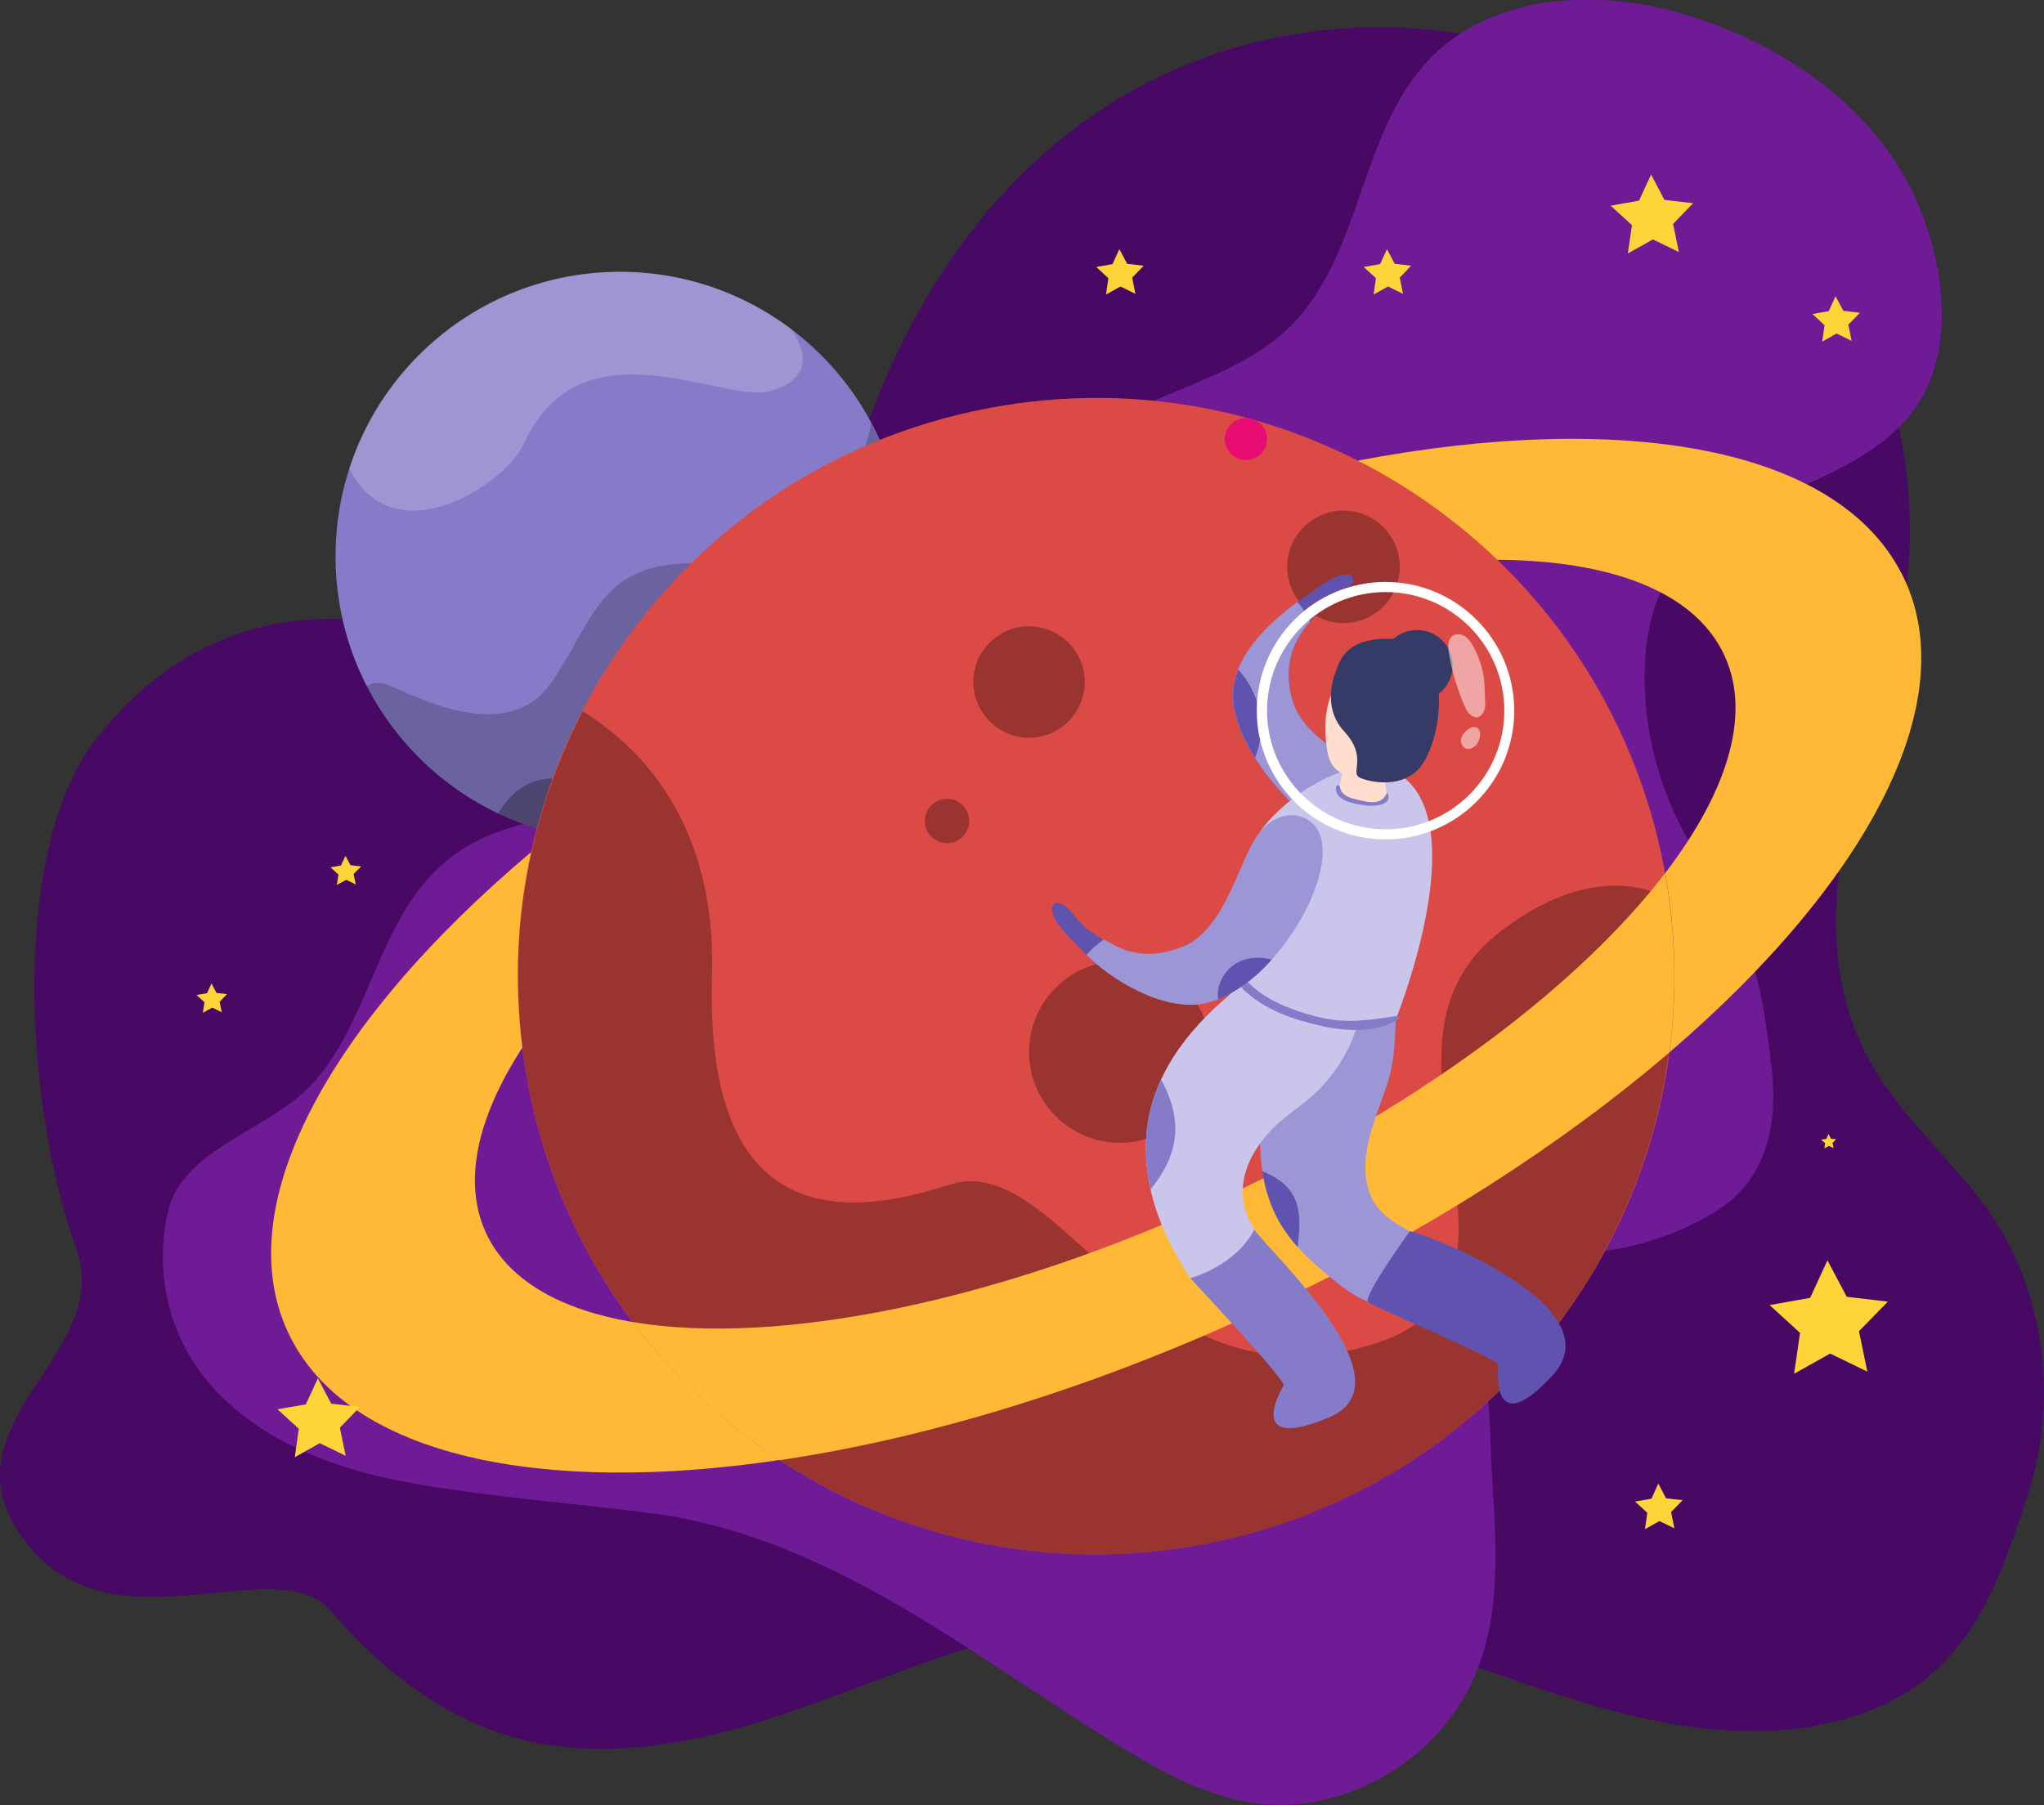 <?xml version="1.0" encoding="UTF-8"?><svg xmlns="http://www.w3.org/2000/svg" viewBox="0 0 113.36 100.12"><rect x="0" y="0" width="113.36" height="100.12" fill="#333333" stroke="none"/><defs><style>.d,.e,.f{fill:#fff;}.g{fill:#6053af;}.h{fill:#c9c5eb;}.i,.j,.f{mix-blend-mode:overlay;}.i,.f{opacity:.2;}.k{isolation:isolate;}.e{opacity:.5;}.l{fill:#ffb936;}.m{fill:#6f1b96;}.n{fill:#e60c72;}.o{fill:#ffd438;}.p{fill:#867bc8;}.j{opacity:.3;}.q{fill:#9c96d6;}.r{fill:#dc4a46;}.s{fill:#470963;}.t{fill:#ffdecf;}.u{fill:#353a66;}</style></defs><g class="k"><g id="a"/><g id="b"><g id="c"><g><path class="s" d="M50.8,92.4c1.39-.5,2.79-.97,4.22-1.36,6.8-1.88,14.08-2,20.94-.34,4.68,1.13,9.14,3.07,13.8,4.28,4.66,1.21,9.75,1.64,14.2-.2,5.29-2.19,6.85-6.84,8.49-11.84,1.82-5.54,.9-11.92-2.71-16.51-2.36-3-5.33-5.5-6.79-9.12-2.3-5.69-.65-12.26,1.23-17.81C117.13,1.33,53.75-20.18,45.32,34.63c-2.36,15.32-25.36-12.06-39.94,6.29-4.81,6.06-4.07,20.25-1.14,28.39,2.04,5.68-7.11,9.47-3.31,15.51,4.68,7.45,14.3,.87,17.43,4.55,2.73,3.21,6.21,5.93,10.28,7.04,4.4,1.2,9.11,.45,13.46-.89,2.94-.91,5.8-2.08,8.7-3.12Z"/><path class="m" d="M96.07,66.52c-1.3,1.12-3.41,2-5.04,2.46-2.93,.84-6.21,.23-8.12,3.24-.85,1.35-.93,2.78-.59,4.28,.37,1.6,.31,3.22,.4,4.87,.21,3.74,.61,7.65-.78,11.24-1.87,4.81-7.18,8.1-12.3,7.41-2.7-.37-5.16-1.71-7.49-3.13-4.64-2.83-9.03-6.08-13.8-8.68-3.81-2.07-7.92-3.73-12.25-4.28-4.33-.55-8.75-.88-13.08-1.63-3.93-.68-7.9-2.04-10.74-4.84-2.75-2.72-3.8-6.48-2.97-10.23,.77-3.48,5.52-4.52,7.85-6.95,3.31-3.44,3.72-9.02,7.26-12.23,5.96-5.41,16.34-.73,23.13-5.06,6.31-4.03,6.45-13.77,12.3-18.44,3.5-2.79,8.52-3.3,11.71-6.45,3.98-3.94,3.82-10.71,7.67-14.77,3.77-3.97,10.21-4.02,15.36-2.16,6.33,2.28,11.53,6.72,12.84,13.59,.39,2.06,.4,4.24-.33,6.2-1.35,3.64-5.27,5.23-8.59,6.61-1.95,.81-3.92,1.75-5.27,3.37-1.57,1.88-2.07,4.45-2.03,6.9,.05,2.66,.69,5.31,1.86,7.7,.97,1.98,2.29,3.76,3.28,5.73,1.24,2.45,1.62,5.44,1.92,8.13,.28,2.57-.14,5.34-2.2,7.11Z"/><g><path class="p" d="M50.17,30.86c0,8.72-7.06,15.78-15.78,15.78s-15.78-7.06-15.78-15.78,7.07-15.78,15.78-15.78,15.78,7.07,15.78,15.78Z"/><path class="i" d="M34.38,46.64c8.72,0,15.78-7.06,15.78-15.78,0-2.68-.67-5.19-1.85-7.4-.69,4.45-5.47,7.83-9.86,7.79-5.24-.05-5.58,3.33-7.89,6.63-2.3,3.3-6.92,1.04-8.77,.22-.7-.32-1.16-.25-1.47-.04,2.61,5.1,7.92,8.59,14.05,8.59Z"/><path class="f" d="M19.37,25.99c2.43,4.87,8.61,.97,9.71-1.42,3.14-6.85,10.96-2.21,13.57-2.87,2.07-.52,2.34-1.86,1.21-3.46-2.64-1.99-5.92-3.17-9.48-3.17-7.02,0-12.96,4.58-15.01,10.91Z"/><path class="j" d="M47.95,38.92c-2.24-.75-5.19-.46-7,1.89-3.58,4.67-6.93,2.54-10.05,2.38-1.72-.09-2.72,.97-3.26,1.94,2.04,.97,4.33,1.51,6.74,1.51,5.77,0,10.82-3.1,13.57-7.72Z"/></g><g><path class="r" d="M92.28,48.07c3.36,17.39-8.01,34.21-25.41,37.57-17.39,3.36-34.21-8.01-37.57-25.41-3.36-17.39,8.01-34.21,25.41-37.57,17.38-3.36,34.21,8.01,37.57,25.41Z"/><path class="j" d="M29.31,60.23c3.36,17.39,20.18,28.77,37.57,25.41,16.8-3.25,27.94-19.06,25.66-35.8-2.55-1.33-5.95-.86-9.5,1.97-8.5,6.8,4.52,19.99-7.74,22.99-12.27,3-16.51-11.09-22.67-9.08-6.16,2.01-13.55,2.1-13.14-11.57,.25-8.47-3.94-12.7-7.17-14.69-3.19,6.18-4.43,13.42-3.01,20.78Z"/><path class="l" d="M105.46,31.81c-3.6-7.03-15.45-9.05-30.16-6.26,2.84,1.44,5.44,3.3,7.74,5.5,6.19,.04,10.76,1.7,12.48,5.07,1.69,3.29,.38,7.67-3.17,12.31,.61,3.37,.66,6.71,.24,9.94,11.04-9.47,16.44-19.61,12.87-26.57Z"/><path class="l" d="M35.08,73.33c-3.89-.66-6.73-2.22-8.01-4.7-1.47-2.87-.67-6.55,1.9-10.52-.46-3.71-.28-7.36,.49-10.85-11.35,9.57-16.95,19.9-13.33,26.96,3.35,6.54,13.84,8.74,27.13,6.76-3.13-2.05-5.91-4.63-8.18-7.66Z"/><path class="l" d="M92.35,48.43c-4.68,6.11-13.24,12.65-23.97,17.75-12.73,6.04-25.27,8.51-33.3,7.15,2.27,3.03,5.05,5.61,8.18,7.66,8.38-1.24,17.88-4.14,27.42-8.67,8.56-4.06,16.03-8.91,21.9-13.94,.43-3.23,.37-6.58-.24-9.94Z"/></g><polygon class="o" points="100.39 71.99 101.35 69.91 102.42 71.93 104.7 72.2 103.1 73.84 103.56 76.08 101.5 75.08 99.5 76.2 99.83 73.93 98.14 72.39 100.39 71.99"/><polygon class="o" points="18.91 48.01 19.16 47.47 19.44 47.99 20.03 48.06 19.61 48.48 19.73 49.06 19.2 48.8 18.68 49.09 18.77 48.51 18.33 48.11 18.91 48.01"/><polygon class="o" points="11.48 55.09 11.73 54.55 12.01 55.08 12.59 55.14 12.18 55.57 12.3 56.15 11.77 55.89 11.25 56.18 11.34 55.59 10.9 55.19 11.48 55.09"/><path class="j" d="M67.15,58.35c0,2.79-2.26,5.04-5.04,5.04s-5.04-2.26-5.04-5.04,2.26-5.04,5.04-5.04,5.04,2.26,5.04,5.04Z"/><path class="j" d="M76.95,53.31c0,1.99-1.61,3.6-3.61,3.6s-3.61-1.61-3.61-3.6,1.61-3.6,3.61-3.6,3.61,1.61,3.61,3.6Z"/><path class="j" d="M53.75,45.54c0,.68-.55,1.23-1.23,1.23s-1.23-.55-1.23-1.23,.55-1.23,1.23-1.23,1.23,.55,1.23,1.23Z"/><path class="j" d="M60.16,37.83c0,1.71-1.39,3.09-3.09,3.09s-3.09-1.39-3.09-3.09,1.38-3.09,3.09-3.09,3.09,1.39,3.09,3.09Z"/><path class="n" d="M70.27,24.35c0,.65-.53,1.17-1.17,1.17s-1.17-.53-1.17-1.17,.53-1.17,1.17-1.17,1.17,.52,1.17,1.17Z"/><path class="j" d="M77.63,31.44c0,1.72-1.39,3.12-3.12,3.12s-3.12-1.4-3.12-3.12,1.4-3.12,3.12-3.12,3.12,1.4,3.12,3.12Z"/><polygon class="o" points="16.96 77.9 17.63 76.45 18.37 77.86 19.96 78.04 18.85 79.19 19.17 80.75 17.73 80.05 16.35 80.83 16.57 79.25 15.39 78.17 16.96 77.9"/><polygon class="o" points="90.9 11.13 91.57 9.68 92.31 11.09 93.9 11.27 92.79 12.42 93.11 13.98 91.67 13.28 90.28 14.06 90.51 12.49 89.33 11.41 90.9 11.13"/><polygon class="o" points="101.29 63.17 101.41 62.9 101.54 63.16 101.83 63.19 101.63 63.4 101.69 63.68 101.43 63.56 101.18 63.7 101.22 63.41 101 63.22 101.29 63.17"/><polygon class="o" points="76.54 14.65 76.92 13.82 77.35 14.63 78.26 14.74 77.63 15.4 77.81 16.3 76.98 15.89 76.18 16.34 76.31 15.43 75.63 14.81 76.54 14.65"/><polygon class="o" points="61.7 14.65 62.08 13.82 62.51 14.63 63.43 14.74 62.79 15.4 62.97 16.3 62.14 15.89 61.34 16.34 61.47 15.43 60.8 14.81 61.7 14.65"/><polygon class="o" points="101.42 17.26 101.8 16.43 102.23 17.24 103.15 17.35 102.51 18.01 102.69 18.91 101.86 18.5 101.06 18.95 101.19 18.04 100.52 17.42 101.42 17.26"/><polygon class="o" points="91.59 83.13 91.97 82.29 92.4 83.11 93.32 83.21 92.68 83.87 92.86 84.77 92.03 84.37 91.23 84.82 91.36 83.91 90.68 83.29 91.59 83.13"/><g><g><path class="g" d="M77.53,46.73c.3-.41,.75-1.84-.24-2.87-1.32-1.38-5.03-2.58-5.65-5.15-.62-2.57,.67-3.79,1.43-4.72,.76-.94,1.51-.95,1.89-1.54,.38-.59-.34-1.02-1.92,.18-.76,.58-4.83,2.98-4.66,6.17,.23,4.18,7.35,10.31,9.15,7.93Z"/><path class="q" d="M71.64,38.7c.62,2.56,4.33,3.77,5.65,5.15,.99,1.03,.54,2.47,.24,2.87-1.8,2.37-8.92-3.75-9.15-7.93-.13-2.39,2.12-4.33,3.57-5.4,.3,.33,.54,.72,.71,1.08-.73,.88-1.54,2.08-1.03,4.23Z"/><path class="g" d="M68.67,37.14c1.19,1.29,1.64,3.21,.93,4.89-.69-1.1-1.15-2.22-1.21-3.24-.03-.58,.08-1.13,.28-1.65Z"/></g><path class="q" d="M70.95,57.64s6.68-6.2,6.46-1.06c-.05,1.27-.09,2.42-.5,3.64-.32,.95-.71,1.89-.96,2.86-.25,.98-.34,2.02-.03,2.98,.45,1.4,1.61,1.82,2.74,2.53,.15,.1,2.58,1.63,2.57,1.64,0,0-2.09,3.4-2.09,3.4-.08,.13-3.54-1.53-3.78-1.66-.84-.46-1.66-1.17-2.37-1.8-.75-.66-1.44-1.41-1.95-2.28-.76-1.27-1.11-2.76-1.15-4.24-.04-1.3,.16-2.59,.48-3.85,.13-.52,.26-1.04,.4-1.56,.03-.12,.08-.53,.19-.62Z"/><path class="g" d="M70,64.96c2.33,.94,2.14,2.52,1.97,4.22-.35-.4-.67-.82-.95-1.28-.54-.9-.86-1.91-1.02-2.95Z"/><path class="h" d="M78.56,43.89c-2.51-3.69-8.58,1.12-8.99,2.93-.32,1.41-.48,2.87-.67,4.3-.11,.81-.21,1.62-.31,2.42-.07,.56,0,1.31-.44,1.68-2.35,1.96-4.34,4.59-4.57,7.73-.21,2.95,.87,5.57,2.43,7.94,.41,.62,4.99,.1,4.99,.1-.41-.79-.86-1.58-1.23-2.39-.23-.5-.56-.95-.71-1.48-.16-.55-.18-1.13-.08-1.69,.19-1,.75-1.91,1.44-2.66,.9-.98,2.1-1.6,2.98-2.59,.82-.93,1.48-2,1.84-3.22,.71-.05,1.43-.17,2.16-.39,0,0,3.66-9,1.15-12.69Z"/><path class="p" d="M69.25,54.52c1.06,1.04,2.41,1.51,3.82,1.88,1.57,.41,2.87,.18,4.43-.05,.07,0,.15,.08,.08,.14-1.09,.84-2.98,.71-4.24,.43-1.62-.37-3.2-.88-4.42-2.07-.21-.21,.12-.53,.32-.32Z"/><path class="p" d="M63.81,65.98c-.21-.97-.31-1.97-.24-3.01,.08-1.09,.38-2.12,.83-3.08,1.35,2.48,.82,4.34-.59,6.09Z"/><path class="g" d="M58.88,50.15c.64,.29,.76,1.03,1.8,1.65,1.03,.62,2.43,1.72,4.88,.74,.24-.1,.45-.22,.66-.37,0,0,1.05,2.9,1.02,2.9-2.28,.46-5.58-.69-6.87-1.98-.48-.48-.84-.89-1.03-1.07-1.42-1.39-1.1-2.17-.46-1.87Z"/><path class="g" d="M78.19,68.29s-2.65,3.67-2.32,3.94c.33,.27,7.28,3.17,7.23,3.48-.05,.32-.38,4.26,3.01,.57,3.4-3.69-6.38-7.62-7.92-7.99Z"/><g><path class="t" d="M76.46,36.56c-1.48,.25-3.41,1.32-2.86,5.04,.38,2.57,3.53,.96,3.53,.96,0,0,2.9-6.6-.67-6Z"/><path class="t" d="M74.35,41.83s.27,1.08-.12,1.84c-.39,.77,1.88,1.13,2.47,.85,.59-.27-.41-1.2,.58-2.91,.88-1.55-2.93,.22-2.93,.22Z"/><path class="p" d="M74.09,43.66c.01-.15,.21-.14,.23,0,.06,.53,.74,.65,1.15,.74,.53,.12,1.14,.23,1.43-.37,.02-.04,.08-.03,.09,.01,.19,.69-.88,.69-1.29,.63-.56-.08-1.69-.23-1.61-1.02Z"/><path class="u" d="M74.14,37.11s-.96,1.98,.4,3.45c1.36,1.47,.29,2.31,.89,2.58,.61,.28,2.46,.62,3.41-.69,1.31-1.83,1.59-6.68-1.1-6.97-2.69-.29-3.35,.82-3.6,1.63Z"/><path class="u" d="M76.64,36.62c-.16,1.08,.57,2.09,1.65,2.25,1.08,.17,2.08-.57,2.25-1.65,.17-1.08-.57-2.09-1.65-2.25-1.08-.17-2.08,.57-2.25,1.65Z"/></g><path class="d" d="M69.7,39.42c0-3.94,3.2-7.14,7.14-7.14s7.14,3.2,7.14,7.14-3.2,7.14-7.14,7.14-7.14-3.2-7.14-7.14Zm.57,0c0,3.63,2.95,6.58,6.58,6.58s6.58-2.95,6.58-6.58-2.95-6.58-6.58-6.58-6.58,2.95-6.58,6.58Z"/><path class="q" d="M65.56,52.53c2.45-.98,3.11-4.82,4.28-6.33,.88-1.12,2.06-1.2,2.81-.65,2.4,1.77-1.76,9.29-5.86,10.11-2.34,.47-5.26-1.4-6.53-2.69,.29-.35,.64-.63,.96-.86,.98,.59,2.28,1.23,4.34,.41Z"/><path class="g" d="M70.53,53.22c-.85,1.01-2.03,1.84-2.97,2.21-.19-1.05,.83-2.73,2.97-2.21Z"/><path class="p" d="M69.56,68.2s-.79,1.85-3.55,2.7c0,0,5.36,5.7,5.18,5.96-.18,.27-2.13,3.71,2.5,1.77,4.63-1.93-3.12-9.01-4.14-10.44Z"/><path class="e" d="M81.71,35.86c-.12-.21-.25-.42-.45-.56-.2-.13-.48-.17-.68-.04-.15,.1-.23,.27-.25,.45-.02,.18,0,.35,.03,.53,.16,.97,.44,1.93,.83,2.84,.08,.19,.17,.39,.32,.53,.51,.48,.89-.1,.86-.6-.04-.69,0-1.34-.2-2.02-.11-.39-.26-.76-.45-1.12Z"/><path class="e" d="M81.03,41.2c-.03-.13,0-.28,.07-.4,.07-.12,.16-.22,.27-.31,.14-.11,.32-.21,.49-.15,.36,.15,.22,.66,.07,.9-.21,.35-.78,.46-.89-.05Z"/></g></g></g></g></g></svg>